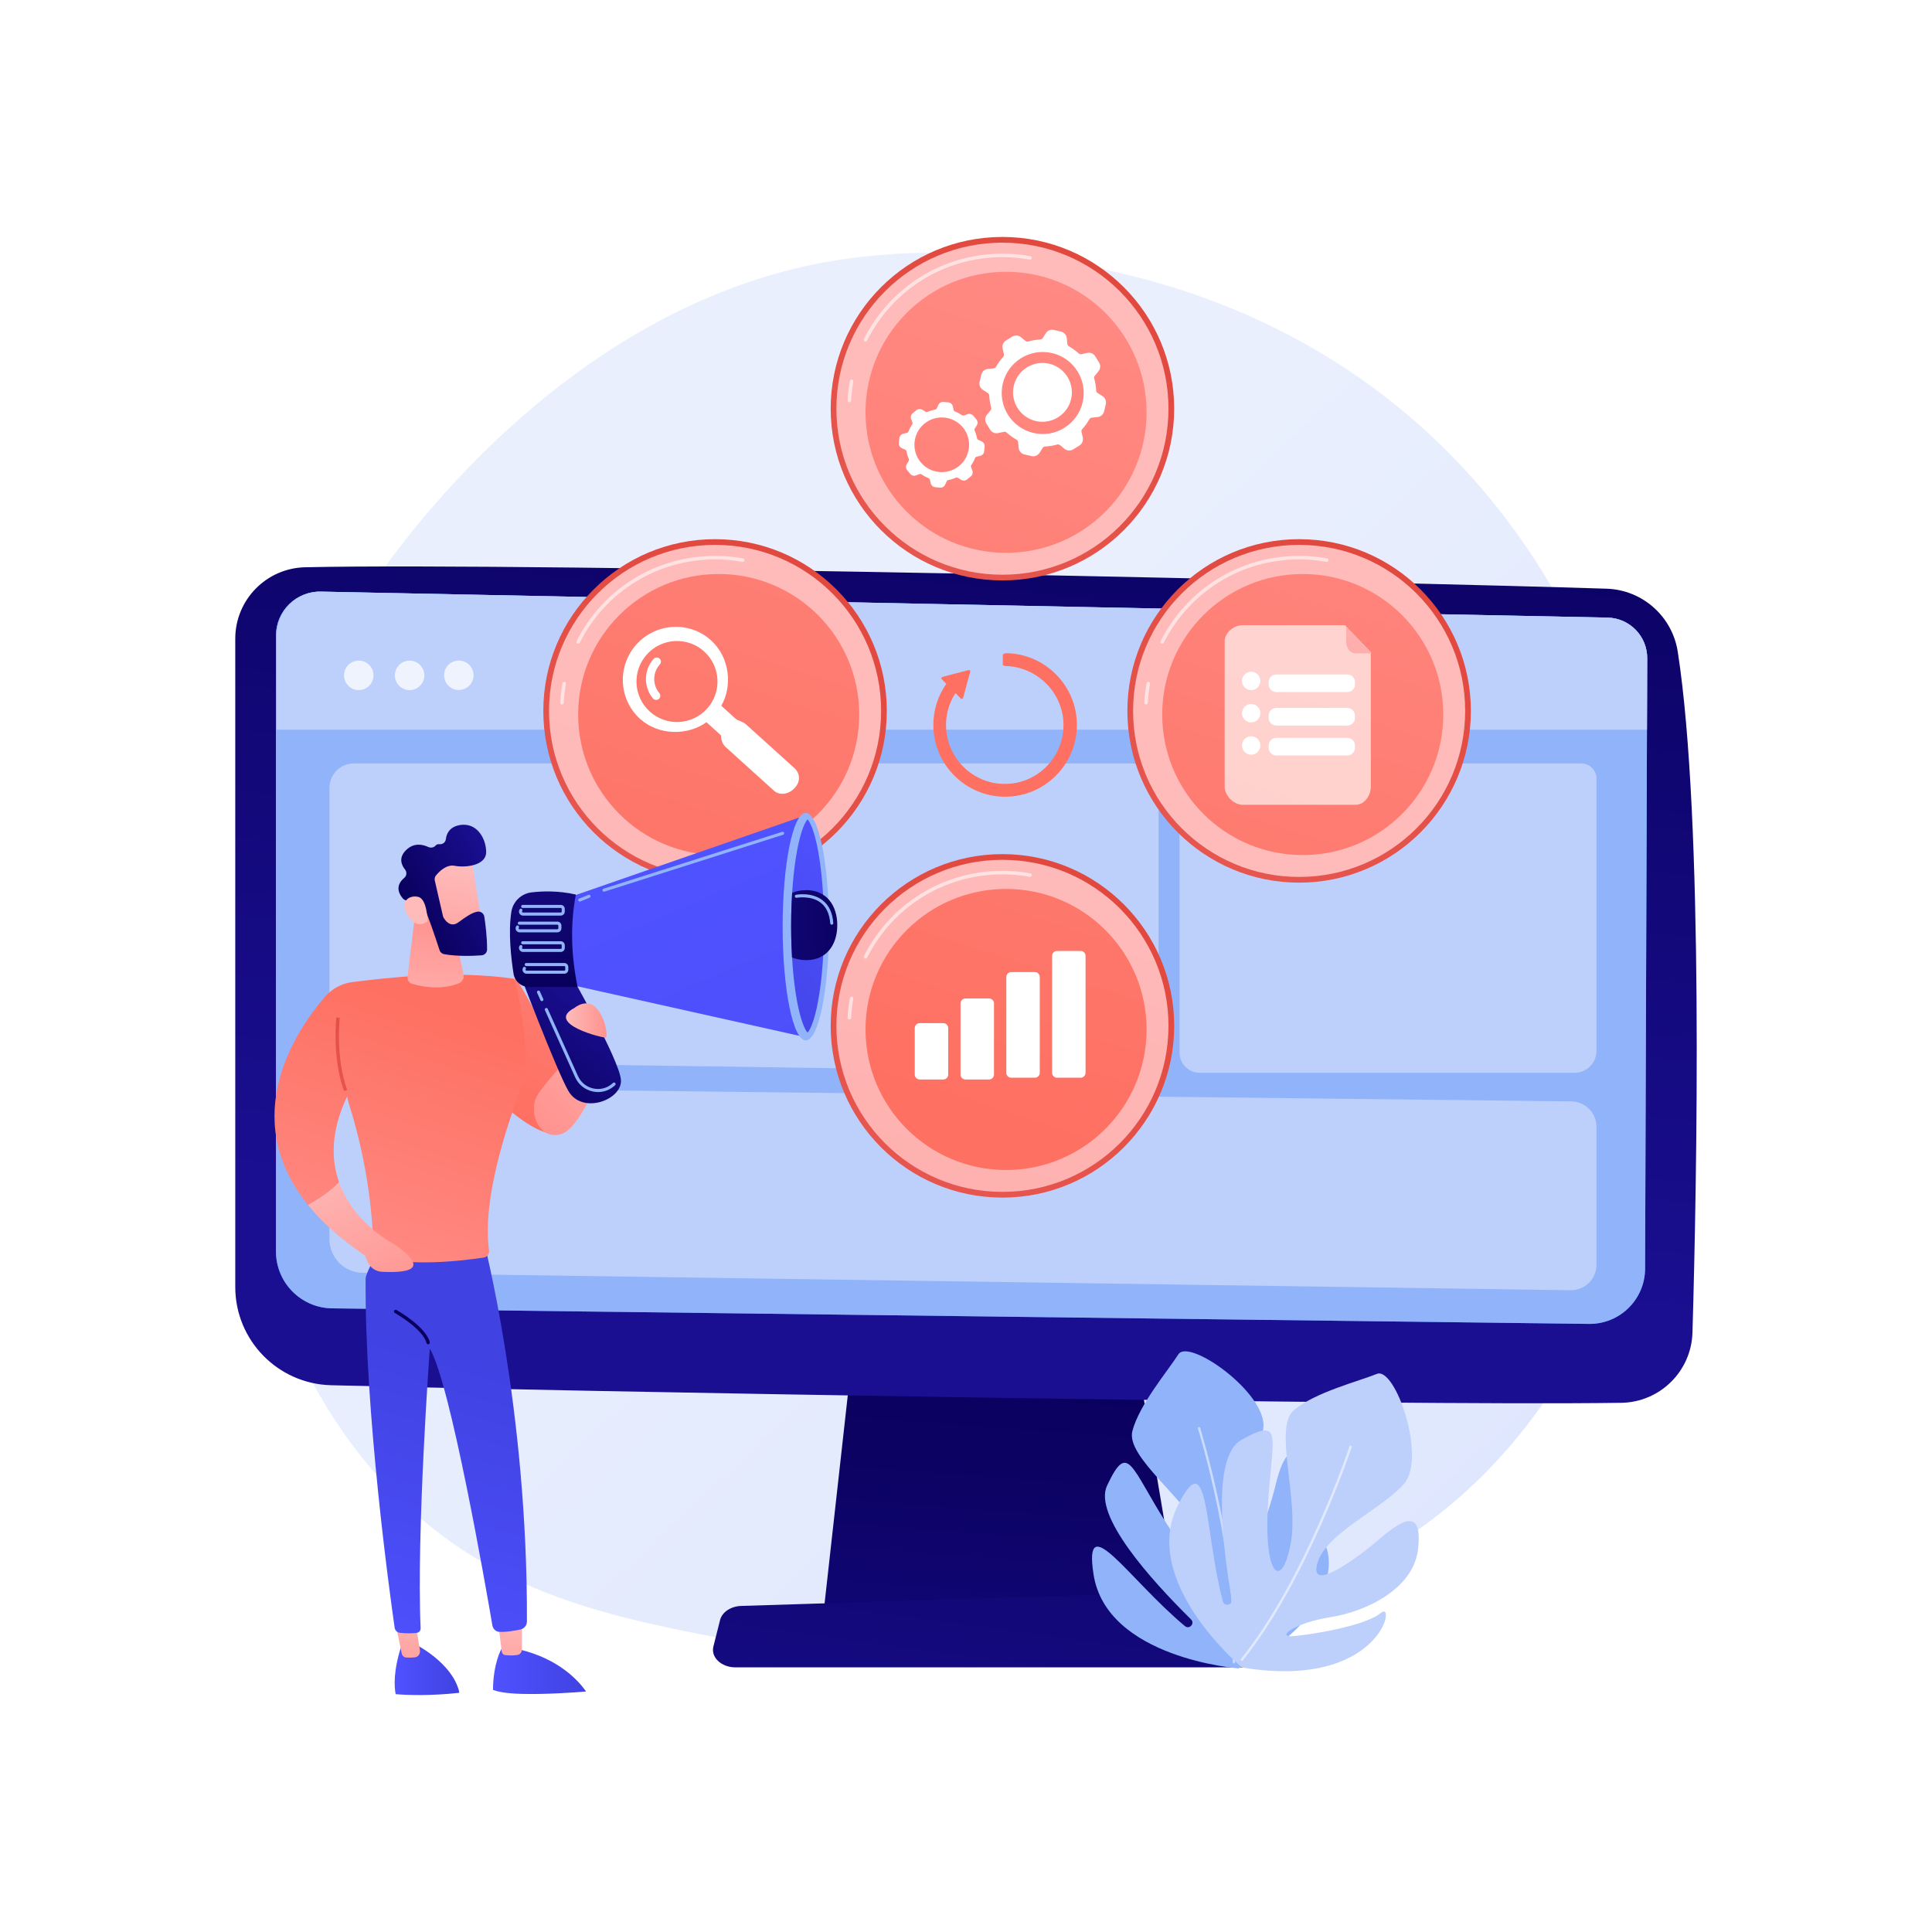<?xml version="1.0" encoding="UTF-8"?>
<svg xmlns="http://www.w3.org/2000/svg" xmlns:xlink="http://www.w3.org/1999/xlink" version="1.1" x="0px" y="0px" viewBox="0 0 3710 3710" style="enable-background:new 0 0 3710 3710;" xml:space="preserve">
<g id="Background">
	<g>
		<g>
			<rect style="fill:#FFFFFF;" width="3710" height="3710"></rect>
		</g>
	</g>
</g>
<g id="Illustration">
	<g>
		<linearGradient id="SVGID_1_" gradientUnits="userSpaceOnUse" x1="3437.736" y1="3644.752" x2="1509.948" y2="1592.592">
			<stop offset="0" style="stop-color:#DAE3FE"></stop>
			<stop offset="1" style="stop-color:#E9EFFD"></stop>
		</linearGradient>
		<path style="fill:url(#SVGID_1_);" d="M2858.919,2821.434c-71.166,73.355-134.843,116.476-183.596,149.03    c-475.48,317.483-1019.007,225.977-1187.052,194.7c-271.12-50.461-499.982-86.059-696.616-263.71    c-446.811-403.677-425.079-1245.775-83.661-1767.419c40.482-61.852,381.383-567.174,926.086-638.378    c13.323-1.742,23.263-2.733,31.969-3.655c84.264-8.922,606.433-56.008,1032.21,300.707    c60.948,51.062,159.031,143.165,249.985,283.637C3280.816,1589.975,3281.87,2385.473,2858.919,2821.434z"></path>
		<g>
			<g>
				
					<linearGradient id="SVGID_00000103266522994995713380000005955493938190652595_" gradientUnits="userSpaceOnUse" x1="1962.352" y1="2568.143" x2="1894.726" y2="3481.082">
					<stop offset="0" style="stop-color:#09005D"></stop>
					<stop offset="0.257" style="stop-color:#0B0262"></stop>
					<stop offset="0.576" style="stop-color:#100672"></stop>
					<stop offset="0.926" style="stop-color:#180D8B"></stop>
					<stop offset="1" style="stop-color:#1A0F91"></stop>
				</linearGradient>
				<polygon style="fill:url(#SVGID_00000103266522994995713380000005955493938190652595_);" points="1640.685,2565.583       1581.794,3093.751 2265.042,3093.751 2176.048,2565.583     "></polygon>
				
					<linearGradient id="SVGID_00000140701616343060316680000008073104196665769663_" gradientUnits="userSpaceOnUse" x1="1973.647" y1="668.362" x2="1797.822" y2="2419.856">
					<stop offset="0" style="stop-color:#09005D"></stop>
					<stop offset="1" style="stop-color:#1A0F91"></stop>
				</linearGradient>
				<path style="fill:url(#SVGID_00000140701616343060316680000008073104196665769663_);" d="M451.776,1226.54v1244.734      c0,102.396,81.597,186.131,183.959,188.771c454.638,11.723,2044.74,40.15,2477.525,33.77      c74.384-1.096,134.642-60.622,136.789-134.983c8.345-289.169,21.899-984.523-28.259-1307.348      c-10.563-67.984-67.947-118.82-136.711-121.02c-380.929-12.186-2066.542-50.881-2499.125-41.166      C511.349,1090.973,451.776,1151.915,451.776,1226.54z"></path>
				
					<linearGradient id="SVGID_00000129918104509865559890000012793894603948934060_" gradientUnits="userSpaceOnUse" x1="1965.934" y1="261.011" x2="1751.693" y2="3025.955">
					<stop offset="0" style="stop-color:#53D8FF"></stop>
					<stop offset="1" style="stop-color:#3840F7"></stop>
				</linearGradient>
				<path style="fill:url(#SVGID_00000129918104509865559890000012793894603948934060_);" d="M529.88,1220.48v1182.583      c0,59.784,47.991,108.498,107.768,109.392l2413.349,29.816c59.265,0.886,107.845-46.795,108.066-106.067l4.037-1172.017      c0.158-42.38-33.606-77.105-75.974-78.136l-2470.822-49.917C568.917,1134.981,529.88,1173.08,529.88,1220.48z"></path>
				
					<linearGradient id="SVGID_00000000911612646762832700000001929573189381075902_" gradientUnits="userSpaceOnUse" x1="2005.774" y1="2480.87" x2="1850.237" y2="3623.734">
					<stop offset="0" style="stop-color:#09005D"></stop>
					<stop offset="1" style="stop-color:#1A0F91"></stop>
				</linearGradient>
				<path style="fill:url(#SVGID_00000000911612646762832700000001929573189381075902_);" d="M2412.212,3201.814h-999.979      c-27.166,0-47.568-19.34-42.315-40.113l12.832-50.746c3.858-15.261,20.648-26.465,40.589-27.087l964.016-30.082      c20.833-0.65,39.28,10.409,43.819,26.27l23.131,80.827C2460.316,3181.881,2439.818,3201.814,2412.212,3201.814z"></path>
				<path style="fill:#91B3FA;" d="M529.88,1220.48v1182.583c0,59.784,47.991,108.498,107.768,109.392l2413.349,29.816      c59.265,0.886,107.845-46.795,108.066-106.067l4.037-1172.017c0.158-42.38-33.606-77.105-75.974-78.136l-2470.822-49.917      C568.917,1134.981,529.88,1173.08,529.88,1220.48z"></path>
				<path style="fill:#BDD0FB;" d="M3162.626,1401.275l0.474-137.346c0.158-42.38-33.606-76.976-75.974-78.007l-2470.19-49.853      c-47.388-1.153-85.793,37.011-85.793,84.41v180.795H3162.626z"></path>
				<g>
					
						<ellipse transform="matrix(0.227 -0.974 0.974 0.227 -730.66 1673.349)" style="opacity:0.74;fill:#FFFFFF;" cx="688.788" cy="1296.95" rx="28.291" ry="28.291"></ellipse>
					
						<ellipse transform="matrix(0.707 -0.707 0.707 0.707 -686.633 936.223)" style="opacity:0.74;fill:#FFFFFF;" cx="786.804" cy="1296.95" rx="28.291" ry="28.291"></ellipse>
					
						<ellipse transform="matrix(0.895 -0.445 0.445 0.895 -485.273 528.338)" style="opacity:0.74;fill:#FFFFFF;" cx="881.799" cy="1296.95" rx="28.291" ry="28.291"></ellipse>
				</g>
				<path style="fill:#BDD0FB;" d="M3016.017,2477.606l-2319.804-33.441c-35.259-0.508-63.575-29.236-63.575-64.498v-232.178      c0-32.812,26.797-59.306,59.607-58.933l2325.252,26.439c26.698,0.303,48.181,22.032,48.181,48.732v264.93      C3065.677,2455.97,3043.327,2478,3016.017,2477.606z"></path>
				<path style="fill:#BDD0FB;" d="M2180.848,2059.54L697.93,2038.206c-36.211-0.521-65.292-30.024-65.292-66.239v-459.073      c0-25.925,21.017-46.942,46.942-46.942h1491.397c29.767,0,53.897,24.131,53.897,53.898v496.292      C2224.875,2040.356,2205.06,2059.888,2180.848,2059.54z"></path>
				<path style="fill:#BDD0FB;" d="M3023.411,2060.173h-719.378c-21.534,0-38.992-17.457-38.992-38.992v-506.657      c0-26.826,21.746-48.572,48.572-48.572h722.759c16.184,0,29.304,13.12,29.304,29.304v522.651      C3065.677,2041.25,3046.754,2060.173,3023.411,2060.173z"></path>
			</g>
		</g>
		<g>
			<g>
				<path style="fill:#91B3FA;" d="M2378.149,3203.804c0,0-253.622-19.356-278.308-180.912      c-19.84-129.84,66.938,9.106,175.624,99.712c8.529,7.111,19.591-5.08,11.684-12.878      c-77.678-76.608-188.183-199.735-161.236-256.969c40.678-86.401,44.621-36.325,115.709,75.216      c71.088,111.541,112.335,111.627,75.587,31.318c-36.747-80.309-156.024-160.813-142.674-211.526      c13.35-50.713,67.963-115.195,88.254-147.04s170.794,74.898,163.227,141.248c-7.567,66.35-66.06,160.902-46.314,217.323      c19.745,56.422,55.131-48.266,69.641-107.134c14.51-58.868,33.29-92.326,70.398-26.069      c37.108,66.257-10.907,153.828-60.07,202.048c-49.162,48.22-63.15,92.58-37.16,70.87      c25.991-21.71,100.413-95.084,110.33-133.181C2542.759,2927.734,2617.801,3086.387,2378.149,3203.804z"></path>
				<path style="opacity:0.53;fill:#FFFFFF;" d="M2368.197,3193.923c-0.687-0.418-1.127-1.19-1.074-2.052      c11.341-194.56-65.943-446.054-66.726-448.571c-0.368-1.185,0.293-2.442,1.48-2.813c1.179-0.365,2.442,0.295,2.81,1.48      c0.786,2.524,78.31,254.781,66.918,450.168c-0.071,1.236-1.134,2.181-2.372,2.11      C2368.852,3194.225,2368.5,3194.108,2368.197,3193.923z"></path>
			</g>
			<g>
				<path style="fill:#BDD0FB;" d="M2384.954,3202.039c0,0-197.256-164.798-122.729-312.177      c59.897-118.447,49.715,46.783,85.93,185.111c2.842,10.856,19.097,7.321,17.171-3.734      c-18.926-108.612-37.547-274.757,18.214-306.017c84.177-47.192,58.026-3.687,51.026,129.79      c-7,133.478,26.877,157.76,43.792,70.131c16.915-87.629-33.941-223.864,6.809-257.742      c40.75-33.878,123.523-54.86,158.906-69.144c35.384-14.283,96.524,161.864,51.352,211.999      c-45.173,50.135-148.788,93.573-165.666,151.574c-16.878,58,73.681-7.34,120.172-47.245      c46.491-39.905,81.579-56.402,73.209,19.88c-8.369,76.283-99.269,120.129-168.013,130.935      c-68.744,10.806-106.289,39.083-72.167,36.482c34.122-2.601,138.41-19.27,168.93-44.785S2651.004,3246.133,2384.954,3202.039z"></path>
				<path style="opacity:0.53;fill:#FFFFFF;" d="M2382.568,3188.07c-0.319-0.747-0.229-1.641,0.321-2.319      c123.535-153.379,207.592-405.613,208.426-408.143c0.393-1.191,1.674-1.836,2.869-1.445c1.185,0.392,1.835,1.676,1.442,2.867      c-0.835,2.538-85.142,255.54-209.204,409.57c-0.784,0.975-2.213,1.129-3.19,0.344      C2382.93,3188.702,2382.709,3188.4,2382.568,3188.07z"></path>
			</g>
		</g>
		<g>
			<g>
				
					<linearGradient id="SVGID_00000034064499505684357180000012479602249502238850_" gradientUnits="userSpaceOnUse" x1="1534.898" y1="1054.129" x2="1029.025" y2="2026.731">
					<stop offset="0" style="stop-color:#E1473D"></stop>
					<stop offset="1" style="stop-color:#E9605A"></stop>
				</linearGradient>
				
					<circle style="fill:url(#SVGID_00000034064499505684357180000012479602249502238850_);" cx="1373.126" cy="1365.154" r="329.801"></circle>
				
					<linearGradient id="SVGID_00000125576379659335970820000002720603948348641721_" gradientUnits="userSpaceOnUse" x1="1353.831" y1="1432.813" x2="572.796" y2="4171.5">
					<stop offset="0" style="stop-color:#FEBBBA"></stop>
					<stop offset="1" style="stop-color:#FF928E"></stop>
				</linearGradient>
				
					<circle style="fill:url(#SVGID_00000125576379659335970820000002720603948348641721_);" cx="1373.126" cy="1365.154" r="318.835"></circle>
				<path style="opacity:0.58;fill:#FFFFFF;" d="M1079.215,1352.903c-0.059,0-0.12,0-0.179-0.003      c-1.859-0.098-3.284-1.684-3.188-3.539c0.654-12.526,2.11-25.105,4.328-37.392c0.329-1.829,2.069-3.046,3.913-2.718      c1.831,0.333,3.046,2.083,2.715,3.915c-2.165,12.006-3.587,24.303-4.229,36.543      C1082.482,1351.508,1080.995,1352.903,1079.215,1352.903z"></path>
				<path style="opacity:0.58;fill:#FFFFFF;" d="M1110.216,1236.077c-0.51,0-1.028-0.115-1.515-0.362      c-1.661-0.839-2.327-2.865-1.488-4.523c50.976-100.99,152.867-163.728,265.914-163.728c18.028,0,36.096,1.625,53.7,4.836      c1.831,0.332,3.044,2.086,2.71,3.918c-0.333,1.832-2.081,3.056-3.918,2.707c-17.207-3.135-34.867-4.723-52.492-4.723      c-110.489,0-210.077,61.319-259.901,160.024C1112.633,1235.399,1111.447,1236.077,1110.216,1236.077z"></path>
				
					<linearGradient id="SVGID_00000052099804213690505470000001102622453796205460_" gradientUnits="userSpaceOnUse" x1="1848.656" y1="-73.921" x2="1199.487" y2="1929.379">
					<stop offset="0" style="stop-color:#FF928E"></stop>
					<stop offset="1" style="stop-color:#FE7062"></stop>
				</linearGradient>
				
					<circle style="fill:url(#SVGID_00000052099804213690505470000001102622453796205460_);" cx="1380.073" cy="1372.101" r="269.855"></circle>
				<g>
					<path style="fill:#FFFFFF;" d="M1365.254,1229.507c-41.342-37.347-105.614-33.575-142.962,7.767       c-37.347,41.341-34.648,105.727,6.694,143.074c36.416,32.897,92.288,32.02,127.538,6.497l27.85,25.159       c0.327,7.466,2.436,16.543,8.778,22.271l92.813,83.846c11.737,10.602,29.413,6.827,40.016-4.91l0.617-0.683       c10.602-11.737,10.341-27.238-1.396-37.841l-92.812-83.845c-6.342-5.729-15.585-6.908-19.479-10.426l-27.85-25.159       C1406.882,1317.605,1401.669,1262.405,1365.254,1229.507z M1247.857,1366.447c-31.882-28.802-34.379-77.996-5.577-109.878       s77.996-34.379,109.878-5.577c31.882,28.802,34.379,77.995,5.577,109.878       C1328.933,1392.751,1279.739,1395.249,1247.857,1366.447z"></path>
					<g>
						<path style="fill:#FFFFFF;" d="M1265.964,1341.464c-0.24,0.265-0.498,0.516-0.777,0.751        c-3.368,2.847-8.402,2.424-11.247-0.941c-18.583-21.98-18.028-54.682,1.293-76.07c2.956-3.272,8.002-3.528,11.274-0.572        c3.272,2.956,3.528,8.002,0.572,11.273c-13.988,15.484-14.396,39.156-0.95,55.063        C1268.739,1334.055,1268.6,1338.545,1265.964,1341.464z"></path>
					</g>
				</g>
			</g>
			<g>
				<g>
					
						<linearGradient id="SVGID_00000119839967784064328720000017750836163600785817_" gradientUnits="userSpaceOnUse" x1="2086.739" y1="473.776" x2="1580.866" y2="1446.378">
						<stop offset="0" style="stop-color:#E1473D"></stop>
						<stop offset="1" style="stop-color:#E9605A"></stop>
					</linearGradient>
					
						<circle style="fill:url(#SVGID_00000119839967784064328720000017750836163600785817_);" cx="1924.967" cy="784.802" r="329.802"></circle>
					
						<linearGradient id="SVGID_00000129163269591346505750000000738466099172658054_" gradientUnits="userSpaceOnUse" x1="1711.105" y1="1534.706" x2="930.07" y2="4273.393">
						<stop offset="0" style="stop-color:#FEBBBA"></stop>
						<stop offset="1" style="stop-color:#FF928E"></stop>
					</linearGradient>
					
						<circle style="fill:url(#SVGID_00000129163269591346505750000000738466099172658054_);" cx="1924.967" cy="784.802" r="318.835"></circle>
					<path style="opacity:0.58;fill:#FFFFFF;" d="M1631.057,772.55c-0.06,0-0.12,0-0.179-0.003       c-1.859-0.098-3.285-1.684-3.188-3.539c0.655-12.526,2.111-25.105,4.328-37.392c0.329-1.829,2.069-3.046,3.913-2.718       c1.83,0.333,3.046,2.083,2.715,3.915c-2.165,12.006-3.587,24.303-4.229,36.543       C1634.323,771.156,1632.836,772.55,1631.057,772.55z"></path>
					<path style="opacity:0.58;fill:#FFFFFF;" d="M1662.057,655.724c-0.51,0-1.028-0.115-1.515-0.362       c-1.661-0.839-2.327-2.865-1.488-4.524c50.976-100.99,152.867-163.728,265.914-163.728c18.028,0,36.096,1.625,53.7,4.836       c1.831,0.332,3.044,2.086,2.71,3.918c-0.333,1.832-2.08,3.056-3.918,2.707c-17.207-3.135-34.866-4.723-52.492-4.723       c-110.489,0-210.077,61.32-259.901,160.024C1664.474,655.046,1663.288,655.724,1662.057,655.724z"></path>
					
						<linearGradient id="SVGID_00000017516392414443659470000007830219879185997501_" gradientUnits="userSpaceOnUse" x1="2177.865" y1="32.757" x2="1528.696" y2="2036.058">
						<stop offset="0" style="stop-color:#FF928E"></stop>
						<stop offset="1" style="stop-color:#FE7062"></stop>
					</linearGradient>
					
						<circle style="fill:url(#SVGID_00000017516392414443659470000007830219879185997501_);" cx="1931.914" cy="791.748" r="269.855"></circle>
				</g>
				<g>
					<g>
						<path style="fill:#FFFFFF;" d="M2115.395,763.487l-9.455-5.992c-2.558-1.62-4.126-4.397-4.264-7.421        c-0.349-7.609-1.575-15.069-3.598-22.256c-0.822-2.918-0.208-6.051,1.713-8.397l7.1-8.67        c2.992-3.654,3.337-8.805,0.857-12.824l-7.401-12.002c-2.479-4.02-7.236-6.025-11.845-4.991l-10.934,2.451        c-2.959,0.663-6.033-0.195-8.273-2.239c-5.513-5.035-11.63-9.48-18.271-13.208c-2.64-1.482-4.417-4.13-4.717-7.142        l-1.109-11.14c-0.468-4.7-3.866-8.586-8.461-9.675l-13.72-3.253c-4.596-1.09-9.377,0.856-11.906,4.845l-5.992,9.455        c-1.62,2.557-4.398,4.125-7.421,4.264c-7.608,0.349-15.07,1.575-22.257,3.597c-2.919,0.821-6.051,0.208-8.397-1.713        l-8.67-7.099c-3.654-2.992-8.804-3.337-12.825-0.858l-12.001,7.401c-4.02,2.479-6.025,7.236-4.992,11.844l2.451,10.934        c0.663,2.958-0.195,6.034-2.239,8.273c-5.035,5.514-9.48,11.629-13.208,18.272c-1.482,2.641-4.13,4.417-7.142,4.716        l-11.14,1.11c-4.699,0.468-8.585,3.865-9.674,8.461l-3.254,13.721c-1.089,4.595,0.856,9.377,4.845,11.904l9.456,5.992        c2.557,1.62,4.125,4.397,4.263,7.421c0.349,7.608,1.575,15.069,3.597,22.257c0.822,2.918,0.208,6.051-1.713,8.397l-7.1,8.67        c-2.992,3.654-3.336,8.805-0.857,12.824l7.401,12.002c2.479,4.02,7.236,6.024,11.844,4.991l10.933-2.451        c2.959-0.663,6.034,0.195,8.274,2.24c5.513,5.034,11.629,9.48,18.271,13.208c2.64,1.482,4.417,4.129,4.716,7.141l1.11,11.14        c0.468,4.7,3.866,8.585,8.461,9.675l13.72,3.253c4.596,1.09,9.377-0.856,11.905-4.846l5.992-9.455        c1.621-2.557,4.397-4.126,7.421-4.265c7.609-0.348,15.069-1.574,22.257-3.597c2.919-0.822,6.052-0.208,8.397,1.713l8.67,7.1        c3.655,2.992,8.805,3.337,12.826,0.858l12.001-7.401c4.02-2.479,6.025-7.235,4.992-11.844l-2.451-10.934        c-0.664-2.959,0.196-6.033,2.24-8.273c5.035-5.514,9.48-11.63,13.208-18.272c1.482-2.64,4.129-4.416,7.142-4.716l11.14-1.109        c4.7-0.468,8.585-3.866,9.675-8.462l3.253-13.719C2121.33,770.796,2119.385,766.015,2115.395,763.487z M1991.507,836.012        c-44.923-5.958-76.511-47.206-70.552-92.13c5.958-44.923,47.207-76.511,92.13-70.553c44.924,5.959,76.511,47.206,70.552,92.13        C2077.679,810.383,2036.432,841.97,1991.507,836.012z M2051.954,771.244c-9.82,27.688-40.227,42.173-67.915,32.353        c-27.688-9.821-42.172-40.227-32.352-67.915c9.82-27.688,40.227-42.173,67.915-32.352        C2047.29,713.149,2061.774,743.556,2051.954,771.244z"></path>
						<path style="fill:#FFFFFF;" d="M1965.6,872.142c-5.201-1.845-8.943-6.547-9.499-12.13l-1.109-11.138        c-0.191-1.908-1.329-3.622-3.044-4.582c-6.784-3.81-13.136-8.402-18.884-13.652c-1.46-1.332-3.447-1.874-5.318-1.454        l-10.934,2.45c-5.984,1.346-12.166-1.262-15.386-6.483l-7.401-12c-3.219-5.22-2.77-11.915,1.114-16.66l7.099-8.669        c1.217-1.484,1.622-3.505,1.088-5.405c-2.112-7.499-3.362-15.238-3.718-23.002c-0.09-1.964-1.11-3.75-2.728-4.774        l-9.456-5.992c-5.179-3.284-7.708-9.499-6.294-15.464l3.254-13.722c1.414-5.966,6.463-10.383,12.566-10.992l11.14-1.108        c1.907-0.19,3.622-1.329,4.585-3.044c3.799-6.77,8.392-13.124,13.647-18.882c1.331-1.457,1.875-3.445,1.455-5.316        l-2.452-10.935c-1.339-5.987,1.267-12.171,6.486-15.388l12.001-7.401c5.221-3.218,11.918-2.765,16.658,1.117l8.67,7.099        c1.486,1.213,3.505,1.62,5.403,1.087c7.505-2.112,15.244-3.361,23.002-3.718c1.965-0.089,3.751-1.111,4.777-2.729l5.993-9.455        c3.283-5.18,9.497-7.71,15.463-6.294l13.721,3.253c5.952,1.421,10.384,6.465,10.99,12.567l1.109,11.14        c0.192,1.906,1.329,3.621,3.045,4.585c6.776,3.805,13.13,8.397,18.883,13.649c1.456,1.328,3.444,1.874,5.317,1.454        l10.934-2.45c5.983-1.343,12.165,1.261,15.385,6.482l7.4,12.002c3.219,5.22,2.771,11.915-1.113,16.659l-7.1,8.67        c-1.216,1.484-1.623,3.505-1.088,5.404c2.111,7.497,3.362,15.235,3.718,23c0.09,1.966,1.109,3.752,2.729,4.777l9.455,5.991        c5.179,3.285,7.709,9.5,6.295,15.465l-3.253,13.719c-1.417,5.968-6.467,10.385-12.568,10.995l-11.139,1.109        c-1.908,0.189-3.622,1.326-4.585,3.042c-3.8,6.772-8.392,13.126-13.649,18.883c-1.331,1.458-1.875,3.446-1.454,5.316        l2.452,10.936c1.34,5.985-1.266,12.168-6.484,15.385l-12.002,7.403c-5.222,3.218-11.917,2.764-16.659-1.117l-8.669-7.098        c-1.484-1.212-3.505-1.623-5.405-1.087c-7.501,2.111-15.239,3.362-23.001,3.718c-1.965,0.089-3.751,1.111-4.777,2.729        l-5.993,9.456c-3.283,5.179-9.497,7.71-15.463,6.293l-13.721-3.253C1966.583,872.461,1966.086,872.314,1965.6,872.142z         M1933.198,823.154c1.578,0.559,3.053,1.435,4.331,2.601c5.376,4.908,11.318,9.204,17.66,12.765        c3.595,2.015,5.984,5.643,6.39,9.698l1.108,11.14c0.327,3.291,2.708,6.017,5.932,6.784l13.72,3.253        c3.22,0.765,6.573-0.602,8.345-3.395l5.993-9.456c2.181-3.443,5.943-5.609,10.064-5.801        c7.258-0.331,14.496-1.502,21.511-3.476c3.978-1.118,8.24-0.247,11.39,2.339l8.672,7.099c2.56,2.094,6.174,2.341,8.991,0.601        l12.001-7.402c2.816-1.736,4.223-5.073,3.5-8.303l-2.452-10.933c-0.892-3.979,0.238-8.175,3.025-11.228        c4.918-5.386,9.212-11.327,12.767-17.661c2.018-3.595,5.644-5.984,9.699-6.39l11.139-1.108        c3.293-0.327,6.02-2.711,6.784-5.933l3.253-13.717c0.763-3.223-0.602-6.576-3.397-8.346l-9.455-5.991        c-3.444-2.182-5.612-5.946-5.799-10.067c-0.333-7.26-1.503-14.497-3.477-21.512c-1.12-3.977-0.246-8.234,2.337-11.389        l7.1-8.669c2.097-2.56,2.338-6.173,0.601-8.991l-7.4-12.002c-1.738-2.818-5.075-4.223-8.303-3.498l-10.935,2.449        c-3.98,0.895-8.18-0.235-11.227-3.025c-5.382-4.912-11.323-9.207-17.661-12.763c-3.598-2.021-5.985-5.648-6.391-9.701        l-1.108-11.142c-0.328-3.294-2.726-6.01-5.932-6.782l-13.721-3.252c-3.219-0.765-6.573,0.602-8.345,3.396l-5.993,9.455        c-2.182,3.442-5.944,5.61-10.064,5.801c-7.256,0.332-14.494,1.501-21.513,3.476c-3.974,1.121-8.234,0.25-11.389-2.339        l-8.671-7.099c-2.563-2.093-6.174-2.338-8.991-0.601l-12.001,7.4c-2.817,1.735-4.223,5.075-3.499,8.305l2.451,10.933        c0.892,3.978-0.237,8.175-3.025,11.228c-4.917,5.384-9.212,11.327-12.766,17.658c-2.018,3.598-5.645,5.986-9.701,6.392        l-11.139,1.108c-3.292,0.327-6.019,2.711-6.781,5.929l-3.255,13.722c-0.763,3.222,0.603,6.576,3.397,8.346l9.456,5.992        c3.443,2.181,5.609,5.944,5.797,10.064c0.333,7.26,1.503,14.499,3.478,21.514c1.12,3.977,0.245,8.234-2.339,11.389        l-7.099,8.67c-2.097,2.56-2.338,6.173-0.601,8.991l7.4,12.001c1.738,2.815,5.075,4.223,8.303,3.5l10.935-2.45        C1928.614,822.209,1931.003,822.375,1933.198,823.154z M1973.74,835.126c-37.18-13.187-61.455-51.042-56.065-91.677        c2.998-22.605,14.62-42.688,32.722-56.551c18.104-13.864,40.521-19.846,63.125-16.85c22.597,3,42.685,14.619,56.549,32.722        c13.861,18.103,19.846,40.521,16.848,63.123c-2.999,22.605-14.62,42.688-32.721,56.552        c-18.103,13.863-40.521,19.845-63.126,16.849C1985.049,838.495,1979.251,837.081,1973.74,835.126z M2028.779,680.485        c-5.167-1.833-10.565-3.136-16.129-3.874c-20.851-2.766-41.53,2.752-58.229,15.541c-16.7,12.788-27.419,31.314-30.185,52.165        c-5.708,43.043,24.662,82.711,67.708,88.414l0,0c20.851,2.766,41.53-2.752,58.23-15.541        c16.699-12.789,27.418-31.315,30.184-52.166c2.765-20.851-2.754-41.532-15.542-58.229        C2055.439,694.552,2042.978,685.521,2028.779,680.485z M1982.933,806.715c-29.363-10.415-44.78-42.776-34.366-72.141        c10.415-29.363,42.777-44.779,72.141-34.364c29.363,10.415,44.779,42.777,34.365,72.139        C2044.658,801.715,2012.296,817.129,1982.933,806.715z M2018.496,706.449c-25.924-9.194-54.495,4.415-63.69,30.338        c-9.195,25.925,4.416,54.495,30.339,63.69c25.924,9.195,54.494-4.415,63.689-30.34        C2058.03,744.214,2044.42,715.643,2018.496,706.449z"></path>
					</g>
					<g>
						<g>
							<path style="fill:#FFFFFF;" d="M1865.072,904.561l-2.608-7.014c-0.706-1.897-0.418-4.009,0.732-5.675         c2.892-4.19,5.257-8.657,7.087-13.3c0.742-1.885,2.336-3.306,4.308-3.776l7.285-1.743c3.071-0.734,5.337-3.336,5.643-6.478         l0.915-9.381c0.307-3.143-1.415-6.134-4.285-7.448l-6.811-3.118c-1.843-0.844-3.132-2.544-3.497-4.538         c-0.898-4.909-2.356-9.749-4.383-14.419c-0.806-1.857-0.681-3.984,0.378-5.709l3.915-6.377         c1.652-2.691,1.415-6.133-0.591-8.572l-5.986-7.281c-2.005-2.438-5.336-3.336-8.296-2.236l-7.014,2.609         c-1.897,0.706-4.008,0.417-5.674-0.732c-4.191-2.892-8.657-5.256-13.301-7.087c-1.885-0.743-3.304-2.337-3.776-4.308         l-1.743-7.285c-0.734-3.071-3.336-5.337-6.479-5.644l-9.381-0.915c-3.142-0.306-6.133,1.415-7.447,4.285l-3.118,6.811         c-0.843,1.843-2.544,3.132-4.537,3.497c-4.91,0.899-9.749,2.355-14.42,4.383c-1.857,0.805-3.984,0.68-5.709-0.378         l-6.378-3.915c-2.69-1.651-6.132-1.414-8.571,0.591l-7.281,5.986c-2.438,2.005-3.336,5.337-2.236,8.295l2.609,7.014         c0.705,1.896,0.417,4.008-0.732,5.674c-2.892,4.191-5.257,8.657-7.087,13.301c-0.743,1.885-2.337,3.305-4.308,3.776         l-7.285,1.743c-3.07,0.734-5.336,3.336-5.643,6.479l-0.915,9.381c-0.306,3.142,1.415,6.133,4.285,7.447l6.81,3.118         c1.843,0.844,3.132,2.544,3.497,4.538c0.899,4.91,2.356,9.749,4.383,14.42c0.806,1.856,0.681,3.984-0.379,5.709l-3.914,6.377         c-1.651,2.691-1.415,6.134,0.59,8.572l5.986,7.28c2.005,2.439,5.336,3.337,8.295,2.236l7.015-2.608         c1.896-0.705,4.008-0.417,5.674,0.732c4.19,2.892,8.657,5.257,13.301,7.087c1.886,0.743,3.305,2.337,3.776,4.308l1.743,7.285         c0.734,3.071,3.337,5.337,6.479,5.644l9.38,0.915c3.143,0.307,6.133-1.414,7.448-4.285l3.118-6.811         c0.844-1.843,2.544-3.132,4.537-3.497c4.91-0.899,9.749-2.356,14.42-4.383c1.857-0.805,3.984-0.68,5.709,0.379l6.377,3.915         c2.691,1.652,6.133,1.414,8.572-0.591l7.281-5.986C1865.275,910.851,1866.173,907.519,1865.072,904.561z M1769.803,893.055         c-21.499-21.341-21.628-56.07-0.288-77.569c21.34-21.5,56.069-21.629,77.568-0.289c21.5,21.341,21.629,56.07,0.289,77.57         C1826.032,914.266,1791.304,914.395,1769.803,893.055z"></path>
							<path style="fill:#FFFFFF;" d="M1793.461,935.011c-3.059-1.085-5.436-3.656-6.213-6.911l-1.744-7.285         c-0.289-1.21-1.172-2.211-2.362-2.68c-4.858-1.915-9.49-4.383-13.77-7.338c-1.05-0.721-2.371-0.897-3.536-0.464l-7.014,2.608         c-3.891,1.448-8.274,0.266-10.911-2.939l-5.987-7.282c-2.635-3.205-2.948-7.736-0.776-11.274l3.915-6.377         c0.649-1.058,0.735-2.39,0.227-3.56c-2.071-4.767-3.598-9.791-4.538-14.926c-0.23-1.261-1.042-2.32-2.174-2.838l-6.81-3.116         c-3.775-1.729-6.039-5.666-5.637-9.796l0.916-9.382c0.403-4.131,3.386-7.554,7.422-8.522l7.286-1.743         c1.21-0.29,2.211-1.172,2.68-2.362c1.913-4.854,4.382-9.487,7.338-13.769c0.725-1.051,0.898-2.372,0.465-3.536l-2.609-7.014         c-1.447-3.889-0.265-8.274,2.942-10.911l7.281-5.987c3.207-2.637,7.736-2.951,11.273-0.776l6.378,3.916         c1.057,0.652,2.389,0.736,3.559,0.226c4.773-2.073,9.796-3.599,14.928-4.538c1.258-0.23,2.318-1.043,2.836-2.173l3.119-6.811         c1.726-3.773,5.663-6.039,9.794-5.635l9.381,0.914c4.13,0.408,7.558,3.388,8.522,7.424l1.743,7.284         c0.289,1.209,1.173,2.21,2.363,2.681c4.848,1.91,9.481,4.379,13.769,7.335c1.052,0.726,2.371,0.899,3.536,0.466l7.014-2.61         c3.89-1.446,8.275-0.261,10.91,2.941l5.987,7.281c2.637,3.206,2.948,7.739,0.776,11.275l-3.915,6.377         c-0.65,1.059-0.735,2.388-0.227,3.558c2.073,4.775,3.6,9.798,4.538,14.928c0.23,1.26,1.043,2.32,2.173,2.837l6.811,3.117         c3.775,1.729,6.039,5.666,5.637,9.795l-0.915,9.383c-0.403,4.131-3.387,7.555-7.423,8.52l-7.284,1.742         c-1.209,0.291-2.212,1.175-2.682,2.365c-1.911,4.851-4.38,9.484-7.336,13.768c-0.725,1.051-0.899,2.372-0.466,3.536         l2.609,7.015c1.447,3.89,0.265,8.275-2.942,10.911l-7.28,5.986c-3.205,2.637-7.739,2.952-11.275,0.778l-6.378-3.916         c-1.057-0.649-2.387-0.734-3.559-0.226c-4.767,2.07-9.79,3.597-14.927,4.538c-1.258,0.231-2.319,1.044-2.837,2.174         l-3.118,6.811c-1.727,3.774-5.664,6.038-9.795,5.635l-9.381-0.914C1794.97,935.445,1794.196,935.271,1793.461,935.011z          M1770.006,905.925c0.706,0.25,1.384,0.594,2.016,1.031c3.989,2.753,8.305,5.053,12.832,6.837         c2.606,1.026,4.547,3.246,5.189,5.937l1.743,7.284c0.502,2.101,2.281,3.663,4.435,3.864l9.381,0.914         c2.152,0.21,4.199-0.968,5.099-2.933l3.118-6.811c1.151-2.514,3.483-4.316,6.24-4.822c4.787-0.876,9.468-2.299,13.91-4.227         c2.567-1.114,5.501-0.915,7.858,0.53l6.378,3.916c1.841,1.124,4.2,0.967,5.869-0.405l7.28-5.986         c1.67-1.372,2.284-3.655,1.531-5.679l-2.608-7.014c-0.964-2.589-0.59-5.511,0.999-7.814c2.753-3.991,5.054-8.308,6.836-12.83         c1.027-2.607,3.246-4.546,5.936-5.191l7.285-1.742c2.101-0.503,3.653-2.286,3.864-4.436l0.915-9.38         c0.21-2.149-0.969-4.2-2.934-5.1l-6.811-3.117c-2.515-1.151-4.318-3.485-4.82-6.241c-0.876-4.781-2.298-9.46-4.229-13.909         c-1.114-2.565-0.916-5.503,0.53-7.86l3.914-6.377c1.132-1.841,0.969-4.199-0.404-5.869l-5.985-7.28         c-1.373-1.67-3.656-2.283-5.68-1.531l-7.014,2.609c-2.591,0.963-5.514,0.588-7.814-1c-3.995-2.755-8.312-5.055-12.83-6.834         c-2.608-1.031-4.548-3.249-5.19-5.938l-1.743-7.284c-0.502-2.101-2.287-3.661-4.436-3.864l-9.381-0.914         c-2.151-0.21-4.199,0.968-5.098,2.933l-3.118,6.811c-1.152,2.515-3.485,4.316-6.24,4.822         c-4.783,0.873-9.463,2.297-13.91,4.228c-2.565,1.115-5.499,0.916-7.859-0.531l-6.378-3.916         c-1.844-1.13-4.2-0.966-5.867,0.405l-7.281,5.987c-1.669,1.373-2.284,3.656-1.531,5.68l2.609,7.014         c0.964,2.589,0.59,5.511-0.999,7.814c-2.753,3.99-5.053,8.307-6.836,12.829c-1.026,2.607-3.247,4.547-5.937,5.191         l-7.284,1.742c-2.101,0.504-3.653,2.287-3.864,4.438l-0.914,9.38c-0.21,2.15,0.969,4.2,2.934,5.1l6.81,3.116         c2.516,1.152,4.317,3.485,4.821,6.241c0.876,4.786,2.299,9.466,4.229,13.908c1.113,2.566,0.915,5.504-0.53,7.859         l-3.915,6.378c-1.131,1.841-0.968,4.199,0.404,5.867l5.986,7.282c1.372,1.668,3.655,2.283,5.68,1.529l7.014-2.607         C1766.089,905.26,1768.141,905.264,1770.006,905.925z M1789.245,907.987c-7.694-2.729-14.917-7.153-21.086-13.276l0,0         c-22.378-22.214-22.512-58.491-0.3-80.869c22.212-22.38,58.491-22.516,80.869-0.302c22.378,22.212,22.513,58.49,0.3,80.87         C1832.938,910.62,1809.466,915.159,1789.245,907.987z M1771.447,891.399c20.552,20.4,53.871,20.272,74.269-0.276         c20.4-20.553,20.276-53.87-0.276-74.271c-20.549-20.397-53.868-20.277-74.269,0.276         C1750.772,837.682,1750.896,870.999,1771.447,891.399L1771.447,891.399z"></path>
						</g>
					</g>
				</g>
			</g>
			<g>
				<g>
					
						<linearGradient id="SVGID_00000130626777843622764190000014087000113130352045_" gradientUnits="userSpaceOnUse" x1="2086.739" y1="1658.919" x2="1580.866" y2="2631.521">
						<stop offset="0" style="stop-color:#E1473D"></stop>
						<stop offset="1" style="stop-color:#E9605A"></stop>
					</linearGradient>
					
						<circle style="fill:url(#SVGID_00000130626777843622764190000014087000113130352045_);" cx="1924.967" cy="1969.944" r="329.801"></circle>
					
						<linearGradient id="SVGID_00000085963231560581346250000015295119079665276348_" gradientUnits="userSpaceOnUse" x1="2023.67" y1="1623.842" x2="1242.636" y2="4362.529">
						<stop offset="0" style="stop-color:#FEBBBA"></stop>
						<stop offset="1" style="stop-color:#FF928E"></stop>
					</linearGradient>
					
						<circle style="fill:url(#SVGID_00000085963231560581346250000015295119079665276348_);" cx="1924.967" cy="1969.944" r="318.835"></circle>
					<path style="opacity:0.58;fill:#FFFFFF;" d="M1631.057,1957.693c-0.06,0-0.12,0-0.179-0.003       c-1.859-0.098-3.284-1.684-3.188-3.539c0.655-12.526,2.11-25.105,4.328-37.392c0.329-1.829,2.069-3.046,3.913-2.718       c1.83,0.333,3.046,2.083,2.716,3.914c-2.165,12.007-3.587,24.303-4.229,36.543       C1634.323,1956.298,1632.836,1957.693,1631.057,1957.693z"></path>
					<path style="opacity:0.58;fill:#FFFFFF;" d="M1662.057,1840.867c-0.511,0-1.028-0.115-1.516-0.362       c-1.661-0.839-2.327-2.865-1.488-4.523c50.975-100.991,152.867-163.728,265.914-163.728c18.028,0,36.096,1.625,53.7,4.836       c1.831,0.332,3.044,2.086,2.711,3.918c-0.333,1.832-2.081,3.056-3.918,2.707c-17.207-3.135-34.867-4.723-52.492-4.723       c-110.489,0-210.077,61.32-259.901,160.023C1664.474,1840.189,1663.288,1840.867,1662.057,1840.867z"></path>
					
						<linearGradient id="SVGID_00000068649563735300637480000015971646053827047815_" gradientUnits="userSpaceOnUse" x1="2525.414" y1="145.383" x2="1876.245" y2="2148.683">
						<stop offset="0" style="stop-color:#FF928E"></stop>
						<stop offset="1" style="stop-color:#FE7062"></stop>
					</linearGradient>
					
						<circle style="fill:url(#SVGID_00000068649563735300637480000015971646053827047815_);" cx="1931.914" cy="1976.891" r="269.855"></circle>
				</g>
				<g>
					<path style="fill:#FFFFFF;" d="M1820.827,1974.175c0-5.226-4.236-9.462-9.463-9.462h-45.319c-5.226,0-9.463,4.236-9.463,9.462       v89.276c0,5.226,4.237,9.462,9.463,9.462h45.319c5.226,0,9.463-4.236,9.463-9.462V1974.175z"></path>
					<path style="fill:#FFFFFF;" d="M1908.74,1926.837c0-5.226-4.237-9.462-9.463-9.462h-45.319c-5.226,0-9.463,4.236-9.463,9.462       v136.613c0,5.226,4.236,9.462,9.463,9.462h45.319c5.226,0,9.463-4.236,9.463-9.462V1926.837z"></path>
					<path style="fill:#FFFFFF;" d="M1996.652,1876.118c0-5.226-4.237-9.462-9.463-9.462h-45.319c-5.226,0-9.463,4.236-9.463,9.462       v183.951c0,5.226,4.237,9.463,9.463,9.463h45.319c5.226,0,9.463-4.237,9.463-9.463V1876.118z"></path>
					<path style="fill:#FFFFFF;" d="M2084.565,1835.543c0-5.226-4.236-9.463-9.462-9.463h-45.319c-5.226,0-9.463,4.237-9.463,9.463       v224.526c0,5.226,4.236,9.463,9.463,9.463h45.319c5.226,0,9.462-4.237,9.462-9.463V1835.543z"></path>
				</g>
			</g>
			<g>
				<g>
					
						<linearGradient id="SVGID_00000012431775687300963920000015398885988164767163_" gradientUnits="userSpaceOnUse" x1="2656.472" y1="1054.129" x2="2150.599" y2="2026.731">
						<stop offset="0" style="stop-color:#E1473D"></stop>
						<stop offset="1" style="stop-color:#E9605A"></stop>
					</linearGradient>
					
						<circle style="fill:url(#SVGID_00000012431775687300963920000015398885988164767163_);" cx="2494.7" cy="1365.154" r="329.801"></circle>
					
						<linearGradient id="SVGID_00000000933504961807149550000012558976389519772568_" gradientUnits="userSpaceOnUse" x1="2391.048" y1="1728.612" x2="1610.013" y2="4467.298">
						<stop offset="0" style="stop-color:#FEBBBA"></stop>
						<stop offset="1" style="stop-color:#FF928E"></stop>
					</linearGradient>
					
						<circle style="fill:url(#SVGID_00000000933504961807149550000012558976389519772568_);" cx="2494.7" cy="1365.154" r="318.835"></circle>
					<path style="opacity:0.58;fill:#FFFFFF;" d="M2200.79,1352.903c-0.06,0-0.121,0-0.18-0.003       c-1.858-0.098-3.284-1.684-3.188-3.539c0.655-12.526,2.11-25.105,4.328-37.392c0.329-1.829,2.069-3.046,3.913-2.718       c1.831,0.333,3.046,2.083,2.715,3.915c-2.165,12.006-3.587,24.303-4.229,36.543       C2204.057,1351.508,2202.569,1352.903,2200.79,1352.903z"></path>
					<path style="opacity:0.58;fill:#FFFFFF;" d="M2231.79,1236.077c-0.51,0-1.028-0.115-1.515-0.362       c-1.661-0.839-2.327-2.865-1.488-4.523c50.976-100.99,152.867-163.728,265.914-163.728c18.028,0,36.096,1.625,53.699,4.836       c1.831,0.332,3.044,2.086,2.711,3.918c-0.333,1.832-2.081,3.056-3.918,2.707c-17.207-3.135-34.867-4.723-52.492-4.723       c-110.489,0-210.077,61.319-259.901,160.024C2234.208,1235.399,2233.021,1236.077,2231.79,1236.077z"></path>
					
						<linearGradient id="SVGID_00000098209834442903683720000008218423973361937070_" gradientUnits="userSpaceOnUse" x1="2863.648" y1="254.986" x2="2214.479" y2="2258.286">
						<stop offset="0" style="stop-color:#FF928E"></stop>
						<stop offset="1" style="stop-color:#FE7062"></stop>
					</linearGradient>
					
						<circle style="fill:url(#SVGID_00000098209834442903683720000008218423973361937070_);" cx="2501.647" cy="1372.101" r="269.855"></circle>
				</g>
				<g>
					<g>
						<path style="opacity:0.65;fill:#FFFFFF;" d="M2632.33,1252.49v258.263c0,17.114-12.044,34.683-29.159,34.683H2386.23        c-17.114,0-34.545-17.569-34.545-34.683v-278.924c0-17.114,17.431-31.282,34.545-31.282h196.383L2632.33,1252.49z"></path>
						<g>
							<g>
								<path style="fill:#FFFFFF;" d="M2420.235,1307.586c0,9.746-7.901,17.648-17.648,17.648c-9.747,0-17.648-7.901-17.648-17.648          c0-9.747,7.902-17.648,17.648-17.648C2412.334,1289.938,2420.235,1297.839,2420.235,1307.586z"></path>
								<path style="fill:#FFFFFF;" d="M2601.898,1314.4c0,8.083-6.552,14.635-14.635,14.635h-136.411          c-8.083,0-14.635-6.552-14.635-14.635v-4.543c0-8.083,6.552-14.635,14.635-14.635h136.411          c8.083,0,14.635,6.552,14.635,14.635V1314.4z"></path>
							</g>
							<g>
								<path style="fill:#FFFFFF;" d="M2420.235,1369.569c0,9.747-7.901,17.648-17.648,17.648c-9.747,0-17.648-7.901-17.648-17.648          c0-9.747,7.902-17.648,17.648-17.648C2412.334,1351.921,2420.235,1359.822,2420.235,1369.569z"></path>
								<path style="fill:#FFFFFF;" d="M2601.898,1378.644c0,8.083-6.552,14.635-14.635,14.635h-136.411          c-8.083,0-14.635-6.552-14.635-14.635v-4.542c0-8.083,6.552-14.635,14.635-14.635h136.411          c8.083,0,14.635,6.552,14.635,14.635V1378.644z"></path>
							</g>
							<g>
								<path style="fill:#FFFFFF;" d="M2420.235,1431.552c0,9.747-7.901,17.648-17.648,17.648c-9.747,0-17.648-7.901-17.648-17.648          c0-9.747,7.902-17.648,17.648-17.648C2412.334,1413.904,2420.235,1421.805,2420.235,1431.552z"></path>
								<path style="fill:#FFFFFF;" d="M2601.898,1436.125c0,8.083-6.552,14.635-14.635,14.635h-136.411          c-8.083,0-14.635-6.552-14.635-14.635v-4.543c0-8.083,6.552-14.635,14.635-14.635h136.411          c8.083,0,14.635,6.552,14.635,14.635V1436.125z"></path>
							</g>
						</g>
					</g>
					
						<linearGradient id="SVGID_00000130629439092956514160000017695220945299452038_" gradientUnits="userSpaceOnUse" x1="2673.49" y1="1114.67" x2="2436.803" y2="1531.691">
						<stop offset="0" style="stop-color:#FEBBBA"></stop>
						<stop offset="1" style="stop-color:#FF928E"></stop>
					</linearGradient>
					<path style="fill:url(#SVGID_00000130629439092956514160000017695220945299452038_);" d="M2634.162,1254.647h-30.991       c-11.398,0-18.179-11.42-18.179-22.818v-31.095l-1.138,1.182L2634.162,1254.647z"></path>
				</g>
			</g>
			<g>
				
					<linearGradient id="SVGID_00000057854672430414589350000009367355054639701410_" gradientUnits="userSpaceOnUse" x1="2062.3" y1="496.974" x2="1950.724" y2="1252.648">
					<stop offset="0" style="stop-color:#FF928E"></stop>
					<stop offset="1" style="stop-color:#FE7062"></stop>
				</linearGradient>
				<path style="fill:url(#SVGID_00000057854672430414589350000009367355054639701410_);" d="M1932.751,1254.343      c-0.69-0.013-3.599,0.252-4.091,0.735c-0.492,0.483-3.014,1.143-3.014,1.833v19.471c0,1.397,3.359,2.536,4.756,2.567      c61.273,1.34,111.827,51.601,111.827,113.189c0,62.429-50.228,113.217-112.656,113.217      c-62.428,0-112.937-50.789-112.937-113.217c0-21.894,6.334-42.929,18.082-61.169l10.344,10.374      c0.646,0.652,1.625,0.91,2.512,0.677c0.887-0.233,1.601-0.922,1.842-1.807l13.771-50.382c0.242-0.885-0.003-1.832-0.648-2.484      c-0.645-0.652-1.588-0.91-2.475-0.676l-50.511,13.272c-0.888,0.233-1.583,0.922-1.824,1.807      c-0.242,0.885,0.007,1.831,0.653,2.483l8.823,8.909c-16.278,23.228-24.889,50.52-24.889,78.996      c0,75.994,61.825,137.82,137.82,137.82c75.994,0,137.82-61.825,137.82-137.82      C2067.953,1317.019,2007.542,1255.743,1932.751,1254.343z"></path>
			</g>
		</g>
		<g>
			
				<linearGradient id="SVGID_00000140737445513041375540000004524484105346885287_" gradientUnits="userSpaceOnUse" x1="1350.12" y1="1512.531" x2="967.885" y2="2122.04">
				<stop offset="0" style="stop-color:#FF928E"></stop>
				<stop offset="1" style="stop-color:#FE7062"></stop>
			</linearGradient>
			<path style="fill:url(#SVGID_00000140737445513041375540000004524484105346885287_);" d="M875.557,2027.636     c0,0,154.658,188.358,211.553,142.969c56.896-45.387-96.711-292.798-96.711-292.798L875.557,2027.636z"></path>
			
				<linearGradient id="SVGID_00000138542340946227719380000002936990801021326012_" gradientUnits="userSpaceOnUse" x1="2075.697" y1="3206.49" x2="2199.709" y2="3206.49" gradientTransform="matrix(1 0 0 1 -1317.82 0)">
				<stop offset="0" style="stop-color:#4F52FF"></stop>
				<stop offset="1" style="stop-color:#4042E2"></stop>
			</linearGradient>
			<path style="fill:url(#SVGID_00000138542340946227719380000002936990801021326012_);" d="M881.887,3250.646     c0.014-0.923-0.047-1.858-0.284-2.801c-13.968-55.375-83.292-89.865-83.292-89.865l-27.47,2.153     c-15.794,48.806-13.764,78.74-11.228,92.073c0.071,0.374,0.184,0.729,0.283,1.091     C782.555,3255.32,829.198,3256.643,881.887,3250.646z"></path>
			
				<linearGradient id="SVGID_00000080175635092278272570000006337732156473157264_" gradientUnits="userSpaceOnUse" x1="2110.183" y1="3065.307" x2="2086.494" y2="3272.045" gradientTransform="matrix(1 0 0 1 -1317.82 0)">
				<stop offset="0" style="stop-color:#FEBBBA"></stop>
				<stop offset="1" style="stop-color:#FF928E"></stop>
			</linearGradient>
			<path style="fill:url(#SVGID_00000080175635092278272570000006337732156473157264_);" d="M759.794,3119.216l11.635,56.009     c0.853,4.104,4.006,7.178,7.825,7.537c4.676,0.439,11.332,0.696,18.026-0.287c6.002-0.882,10.182-6.981,9.117-13.527     l-8.087-49.731H759.794z"></path>
			
				<linearGradient id="SVGID_00000129887710208837138090000002453514557485171355_" gradientUnits="userSpaceOnUse" x1="2264.533" y1="3209.788" x2="2443.046" y2="3209.788" gradientTransform="matrix(1 0 0 1 -1317.82 0)">
				<stop offset="0" style="stop-color:#4F52FF"></stop>
				<stop offset="1" style="stop-color:#4042E2"></stop>
			</linearGradient>
			<path style="fill:url(#SVGID_00000129887710208837138090000002453514557485171355_);" d="M1125.227,3248.204     c-0.201-0.424-0.374-0.857-0.66-1.256c-14.711-20.555-52.18-61.489-126.22-79.242l-35.518-1.121c0,0-15.816,27.489-16.115,78.41     c8.112,3.316,23.805,6.889,54.144,7.738C1047.757,3254.046,1103.385,3250.009,1125.227,3248.204z"></path>
			
				<linearGradient id="SVGID_00000138549296587918323610000000548469374804387749_" gradientUnits="userSpaceOnUse" x1="2303.142" y1="3087.418" x2="2279.453" y2="3294.155" gradientTransform="matrix(1 0 0 1 -1317.82 0)">
				<stop offset="0" style="stop-color:#FEBBBA"></stop>
				<stop offset="1" style="stop-color:#FF928E"></stop>
			</linearGradient>
			<path style="fill:url(#SVGID_00000138549296587918323610000000548469374804387749_);" d="M956.241,3112.756     c0.395,2.647,5.263,42.886,7.148,58.488c0.448,3.708,3.133,6.577,6.519,6.981c6.048,0.722,15.835,1.38,24.398-0.375     c4.619-0.947,7.963-5.385,7.963-10.544v-63.165L956.241,3112.756z"></path>
			
				<linearGradient id="SVGID_00000178169709691534888640000009285972913664668548_" gradientUnits="userSpaceOnUse" x1="729.934" y1="3215.008" x2="906.239" y2="2617.978">
				<stop offset="0" style="stop-color:#4F52FF"></stop>
				<stop offset="1" style="stop-color:#4042E2"></stop>
			</linearGradient>
			<path style="fill:url(#SVGID_00000178169709691534888640000009285972913664668548_);" d="M927.746,2378.412     c0,0,85.669,325.573,84.12,735.275c-0.028,7.47-5.272,13.916-12.582,15.455c-10.771,2.269-26.605,4.963-39.713,4.595     c-6.998-0.196-12.847-5.385-14.024-12.286c-12.012-70.443-80.947-467.287-120.224-531.713c0,0-25.841,353.446-17.581,536.817     c0.205,4.559-3.133,8.515-7.667,9.039c-6.878,0.795-17.88,1.398-31.883-0.089c-5.315-0.565-9.604-4.583-10.363-9.874     c-8.556-59.618-57.803-414.488-55.709-670.123c0.118-14.415,38.123-77.097,38.123-77.097H927.746z"></path>
			
				<linearGradient id="SVGID_00000029024588032203296110000015902095417332227744_" gradientUnits="userSpaceOnUse" x1="625.036" y1="2567.157" x2="840.31" y2="1938.244">
				<stop offset="0" style="stop-color:#FF928E"></stop>
				<stop offset="1" style="stop-color:#FE7062"></stop>
			</linearGradient>
			<path style="fill:url(#SVGID_00000029024588032203296110000015902095417332227744_);" d="M986.751,1879.405     c-117.898-17.05-247.407-1.406-310.263,6.513c-20.352,2.564-38.966,12.598-52.378,28.118     c-53.187,61.551-169.899,230.067-32.525,399.872c17.579-9.759,42.56-25.406,59.527-43.516     c-15.198-42.844-16.443-97.593,15.408-164.731c1.089,5.322,2.435,10.59,4.07,15.774c43.9,139.08,46.242,254.815,46.144,281.488     c-0.014,3.623,2.161,6.884,5.524,8.231c57.776,23.154,168.996,9.373,206.331,3.81c6.845-1.02,11.451-7.393,10.504-14.25     c-13.133-95.147,31.457-234.285,66.917-325.613C1020.024,2039.01,994.09,1889.522,986.751,1879.405z"></path>
			
				<linearGradient id="SVGID_00000168076708499114646500000014325730800303996071_" gradientUnits="userSpaceOnUse" x1="830.258" y1="2007.048" x2="842.092" y2="1758.526">
				<stop offset="0" style="stop-color:#FEBBBA"></stop>
				<stop offset="1" style="stop-color:#FF928E"></stop>
			</linearGradient>
			<path style="fill:url(#SVGID_00000168076708499114646500000014325730800303996071_);" d="M798.836,1741.106l-16.277,134.556     c-0.738,6.105,3.017,11.875,8.919,13.601c17.668,5.165,55.49,12.989,90.052-1.234c6.559-2.7,10.182-9.795,8.677-16.725     l-20.579-94.706L798.836,1741.106z"></path>
			<g>
				
					<linearGradient id="SVGID_00000008129548267419094990000017310049740138762652_" gradientUnits="userSpaceOnUse" x1="-629.646" y1="1095.816" x2="-790.104" y2="1308.088" gradientTransform="matrix(0.877 -0.48 0.48 0.877 903.138 397.849)">
					<stop offset="0" style="stop-color:#FEBBBA"></stop>
					<stop offset="1" style="stop-color:#FF928E"></stop>
				</linearGradient>
				<path style="fill:url(#SVGID_00000008129548267419094990000017310049740138762652_);" d="M904.369,1645.471      c1.016,1.856,22.801,140.015,22.801,140.015l-79.151,10.762l-40.102-127.88C807.917,1668.369,887.36,1614.408,904.369,1645.471z      "></path>
				
					<linearGradient id="SVGID_00000050635566803935087490000006404628110048756379_" gradientUnits="userSpaceOnUse" x1="-752.19" y1="1146.793" x2="-560.521" y2="1146.793" gradientTransform="matrix(0.877 -0.48 0.48 0.877 903.138 397.849)">
					<stop offset="0" style="stop-color:#09005D"></stop>
					<stop offset="1" style="stop-color:#1A0F91"></stop>
				</linearGradient>
				<path style="fill:url(#SVGID_00000050635566803935087490000006404628110048756379_);" d="M837.248,1681.093      c-2.248,2.76-3.094,6.381-2.298,9.851l15.61,67.974c0.237,1.031,0.599,2.012,1.113,2.938c2.83,5.102,13.148,20.619,28.763,9.145      c13.308-9.779,25.673-18.583,36.435-20.372c6.285-1.044,12.174,3.339,13.143,9.636c1.996,12.97,5.494,39.223,5.325,62.984      c-0.042,5.956-4.714,10.844-10.655,11.262c-15.678,1.104-46.355,2.344-71.739-2.208c-4.169-0.748-7.572-3.717-8.889-7.744      c-5.792-17.719-22.228-67.318-29.023-80.604c-6.312-12.345-24.693-14.446-33.187-14.741c-3.224-0.113-6.231-1.542-8.344-3.98      c-6.336-7.311-16.243-23.609,2.852-39.528c4.748-3.958,5.31-11.105,1.45-15.933c-6.915-8.652-12.928-22.623,1.894-37.257      c15.005-14.814,31.97-11.062,42.725-6.048c4.759,2.219,10.635,1.257,14.039-2.741c1.514-1.779,3.755-2.984,7.073-2.603      c6.258,0.719,11.858-3.395,12.619-9.648c1.305-10.722,7.053-23.332,26.024-26.943c34.796-6.622,52.045,28.232,51.355,52.692      c-0.689,24.46-38.823,29.495-60.437,25.373C857.218,1659.569,843.442,1673.49,837.248,1681.093z"></path>
				
					<linearGradient id="SVGID_00000107570529912783986500000000413163426053680316_" gradientUnits="userSpaceOnUse" x1="944.757" y1="5046.986" x2="1037.081" y2="5261.641" gradientTransform="matrix(0.877 -0.48 0.48 0.877 903.138 397.849)">
					<stop offset="0" style="stop-color:#FEBBBA"></stop>
					<stop offset="1" style="stop-color:#FF928E"></stop>
				</linearGradient>
				<path style="fill:url(#SVGID_00000107570529912783986500000000413163426053680316_);" d="M821.049,1769.01      c0,0-0.628-42.672-17.886-46.73c-17.258-4.057-35.926,8.376-21.229,33.965C800.216,1788.074,821.049,1769.01,821.049,1769.01z"></path>
			</g>
			
				<linearGradient id="SVGID_00000084515782328432935320000002014195925337256601_" gradientUnits="userSpaceOnUse" x1="824.218" y1="1792.338" x2="426.488" y2="2339.863">
				<stop offset="0" style="stop-color:#E1473D"></stop>
				<stop offset="1" style="stop-color:#E9605A"></stop>
			</linearGradient>
			<path style="fill:url(#SVGID_00000084515782328432935320000002014195925337256601_);" d="M660.694,2095.26     c-23.287-63.729-14.839-140.685-14.751-141.454l6.417,0.734c-0.085,0.755-8.354,76.234,14.403,138.503L660.694,2095.26z"></path>
			
				<linearGradient id="SVGID_00000127763874833911173440000007921803736163854466_" gradientUnits="userSpaceOnUse" x1="572.013" y1="2867.297" x2="258.78" y2="3323.611">
				<stop offset="0" style="stop-color:#09005D"></stop>
				<stop offset="1" style="stop-color:#1A0F91"></stop>
			</linearGradient>
			<path style="fill:url(#SVGID_00000127763874833911173440000007921803736163854466_);" d="M822.175,2581.44     c-1.435,0-2.748-0.964-3.123-2.42c-7.104-27.4-60.302-57.512-60.839-57.813c-1.555-0.872-2.111-2.841-1.237-4.398     c0.873-1.555,2.833-2.112,4.398-1.237c2.287,1.282,56.138,31.767,63.93,61.826c0.448,1.727-0.59,3.49-2.315,3.937     C822.718,2581.406,822.443,2581.44,822.175,2581.44z"></path>
			
				<linearGradient id="SVGID_00000034049448692488647430000016824765860620847538_" gradientUnits="userSpaceOnUse" x1="613.923" y1="2213.994" x2="764.739" y2="2511.758">
				<stop offset="0" style="stop-color:#FEBBBA"></stop>
				<stop offset="1" style="stop-color:#FF928E"></stop>
			</linearGradient>
			<path style="fill:url(#SVGID_00000034049448692488647430000016824765860620847538_);" d="M651.112,2270.393     c-16.966,18.109-41.947,33.757-59.526,43.515c26.252,32.451,61.775,64.946,108.802,96.754l5.688,12.763     c4.874,10.937,15.525,18.191,27.485,18.761c65.725,3.132,83.911-10.809,23.409-53.006     C756.969,2389.18,679.591,2350.674,651.112,2270.393z"></path>
			
				<linearGradient id="SVGID_00000178168256391822629290000000936934759958416816_" gradientUnits="userSpaceOnUse" x1="1262.58" y1="1926.202" x2="1033.134" y2="2158.227">
				<stop offset="0" style="stop-color:#FEBBBA"></stop>
				<stop offset="1" style="stop-color:#FF928E"></stop>
			</linearGradient>
			<path style="fill:url(#SVGID_00000178168256391822629290000000936934759958416816_);" d="M1134.329,1985.176     c0,0-82.934,86.213-102.094,117.489c-19.16,31.276,2.167,88.235,45.694,75.012c43.527-13.223,94.197-162.814,94.197-162.814     L1134.329,1985.176z"></path>
			<g>
				
					<linearGradient id="SVGID_00000120539457834543123010000000700444577137262780_" gradientUnits="userSpaceOnUse" x1="2298.284" y1="2126.53" x2="2457.535" y2="1912.902" gradientTransform="matrix(1 0 0 1 -1317.82 0)">
					<stop offset="0" style="stop-color:#09005D"></stop>
					<stop offset="1" style="stop-color:#1A0F91"></stop>
				</linearGradient>
				<path style="fill:url(#SVGID_00000120539457834543123010000000700444577137262780_);" d="M995.511,1862.731      c0,0,72.88,192.208,95.906,232.192c26.728,46.415,104.787,16.838,100.903-22.006c-3.884-38.844-95.085-199.397-95.085-199.397      L995.511,1862.731z"></path>
				
					<linearGradient id="SVGID_00000125600402868946867470000015895031022427845055_" gradientUnits="userSpaceOnUse" x1="1291.412" y1="1673.075" x2="2194.298" y2="3793.337">
					<stop offset="0" style="stop-color:#4F52FF"></stop>
					<stop offset="1" style="stop-color:#4042E2"></stop>
				</linearGradient>
				<polygon style="fill:url(#SVGID_00000125600402868946867470000015895031022427845055_);" points="1093.986,1722.717       1546.96,1565.664 1542.203,1990.676 1081.607,1887.905     "></polygon>
				<ellipse style="fill:#91B3FA;" cx="1547.387" cy="1779.403" rx="44.503" ry="218.417"></ellipse>
				
					<linearGradient id="SVGID_00000008108563115591988350000010501316528847345084_" gradientUnits="userSpaceOnUse" x1="1665.201" y1="1681.007" x2="1366.524" y2="1934.601">
					<stop offset="0" style="stop-color:#4F52FF"></stop>
					<stop offset="1" style="stop-color:#4042E2"></stop>
				</linearGradient>
				<path style="fill:url(#SVGID_00000008108563115591988350000010501316528847345084_);" d="M1550.765,1982.883      c-4.022-4.091-12.784-19.872-20.297-60.68c-7.261-39.437-11.259-90.589-11.259-144.032c0-53.444,3.998-104.596,11.259-144.033      c7.512-40.808,16.275-56.589,20.297-60.681c4.022,4.091,12.785,19.872,20.297,60.681c7.261,39.437,11.259,90.589,11.259,144.033      c0,53.444-3.998,104.596-11.259,144.032C1563.55,1963.011,1554.787,1978.792,1550.765,1982.883z"></path>
				<g>
					<defs>
						<path id="SVGID_00000011006278369003437330000013361041251464548027_" d="M1550.765,1982.883        c-4.022-4.091-12.784-19.872-20.297-60.68c-7.261-39.437-11.259-90.589-11.259-144.032c0-53.444,3.998-104.596,11.259-144.033        c7.512-40.808,16.275-56.589,20.297-60.681c4.022,4.091,12.785,19.872,20.297,60.681        c7.261,39.437,64.552,90.589,64.552,144.033c0,53.444-57.291,104.596-64.552,144.032        C1563.55,1963.011,1554.787,1978.792,1550.765,1982.883z"></path>
					</defs>
					<clipPath id="SVGID_00000032615595672674229220000000394263941399571589_">
						<use xlink:href="#SVGID_00000011006278369003437330000013361041251464548027_" style="overflow:visible;"></use>
					</clipPath>
					
						<linearGradient id="SVGID_00000047746952131203378520000003317773737773665962_" gradientUnits="userSpaceOnUse" x1="2963.803" y1="1770.934" x2="2647.873" y2="1789.061" gradientTransform="matrix(1 0 0 1 -1317.82 0)">
						<stop offset="0" style="stop-color:#09005D"></stop>
						<stop offset="1" style="stop-color:#1A0F91"></stop>
					</linearGradient>
					
						<path style="clip-path:url(#SVGID_00000032615595672674229220000000394263941399571589_);fill:url(#SVGID_00000047746952131203378520000003317773737773665962_);" d="       M1607.806,1776.544c0,37.111-19.992,67.196-59.56,67.196c-39.568,0-71.645-30.084-71.645-67.196s32.077-67.196,71.645-67.196       C1587.814,1709.347,1607.806,1739.432,1607.806,1776.544z"></path>
				</g>
				
					<linearGradient id="SVGID_00000081644045126615747500000009486789015912823703_" gradientUnits="userSpaceOnUse" x1="2365.348" y1="1883.18" x2="2353.695" y2="1589.926" gradientTransform="matrix(1 0 0 1 -1317.82 0)">
					<stop offset="0" style="stop-color:#09005D"></stop>
					<stop offset="1" style="stop-color:#1A0F91"></stop>
				</linearGradient>
				<path style="fill:url(#SVGID_00000081644045126615747500000009486789015912823703_);" d="M1020.928,1713.581      c21.309-2.474,51.865-3.365,84.903,4.201c-10.885,56.86-9.242,116.124,3.347,177.49l-93.185,0      c-14.857,0-27.525-10.792-29.842-25.467c-4.644-29.415-10.322-78.855-4.268-118.563      C984.922,1731.315,1000.905,1715.907,1020.928,1713.581z"></path>
				<path style="fill:#91B3FA;" d="M1076.852,1758.21h-72.601c-2.824,0-5.418-1.542-6.768-4.022c-1.35-2.48-1.234-5.495,0.301-7.866      c0.881-1.367,2.711-1.755,4.078-0.872c1.367,0.884,1.757,2.709,0.872,4.078c-0.524,0.812-0.223,1.559-0.069,1.841      c0.153,0.284,0.616,0.943,1.586,0.943h72.601c0.996,0,1.806-0.81,1.806-1.805v-5.165c0-0.996-0.81-1.807-1.806-1.807h-73.14      c-1.628,0-2.949-1.32-2.949-2.949c0-1.628,1.321-2.949,2.949-2.949h73.14c4.249,0,7.704,3.456,7.704,7.705v5.165      C1084.557,1754.755,1081.101,1758.21,1076.852,1758.21z"></path>
				<path style="fill:#91B3FA;" d="M1070.377,1790.365h-72.6c-2.825,0-5.419-1.54-6.766-4.021c-1.349-2.481-1.237-5.495,0.298-7.866      c0.885-1.371,2.711-1.761,4.078-0.876c1.369,0.885,1.759,2.711,0.876,4.078c-0.526,0.814-0.224,1.561-0.071,1.845      c0.154,0.282,0.616,0.94,1.586,0.94h72.6c0.997,0,1.807-0.81,1.807-1.804v-5.165c0-0.997-0.81-1.807-1.807-1.807h-73.14      c-1.628,0-2.949-1.322-2.949-2.95c0-1.628,1.32-2.949,2.949-2.949h73.14c4.249,0,7.706,3.456,7.706,7.705v5.165      C1078.083,1786.909,1074.627,1790.365,1070.377,1790.365z"></path>
				<path style="fill:#91B3FA;" d="M1159.807,1712.296c-1.25,0-2.412-0.801-2.812-2.054c-0.493-1.553,0.365-3.211,1.916-3.706      l343.077-109.174c1.553-0.496,3.212,0.367,3.705,1.916c0.494,1.553-0.365,3.21-1.916,3.706l-343.077,109.174      C1160.404,1712.252,1160.102,1712.296,1159.807,1712.296z"></path>
				<path style="fill:#91B3FA;" d="M1113.414,1731.262c-1.163,0-2.266-0.691-2.732-1.833c-0.616-1.507,0.108-3.229,1.615-3.846      l17.656-7.217c1.507-0.618,3.232,0.108,3.846,1.614c0.616,1.507-0.108,3.23-1.615,3.847l-17.656,7.217      C1114.163,1731.193,1113.785,1731.262,1113.414,1731.262z"></path>
				<path style="fill:#91B3FA;" d="M1076.852,1828.023h-72.601c-2.824,0-5.416-1.542-6.766-4.021      c-1.349-2.482-1.237-5.496,0.297-7.868c0.886-1.371,2.713-1.759,4.078-0.876c1.37,0.885,1.759,2.711,0.876,4.078      c-0.528,0.814-0.225,1.563-0.071,1.845c0.153,0.284,0.618,0.943,1.586,0.943h72.601c0.996,0,1.806-0.81,1.806-1.807v-5.165      c0-0.995-0.81-1.805-1.806-1.805h-73.14c-1.628,0-2.949-1.32-2.949-2.949c0-1.628,1.321-2.949,2.949-2.949h73.14      c4.249,0,7.704,3.456,7.704,7.703v5.165C1084.557,1824.567,1081.101,1828.023,1076.852,1828.023z"></path>
				<path style="fill:#91B3FA;" d="M1083.651,1869.821h-72.602c-2.824,0-5.416-1.542-6.766-4.023      c-1.35-2.481-1.237-5.495,0.297-7.867c0.886-1.371,2.711-1.76,4.078-0.875c1.369,0.885,1.759,2.711,0.876,4.078      c-0.526,0.814-0.225,1.561-0.071,1.845c0.155,0.285,0.618,0.943,1.585,0.943h72.602c0.995,0,1.805-0.81,1.805-1.805v-5.166      c0-0.994-0.81-1.805-1.805-1.805h-73.142c-1.628,0-2.949-1.321-2.949-2.949s1.321-2.949,2.949-2.949h73.142      c4.247,0,7.703,3.456,7.703,7.703v5.166C1091.353,1866.365,1087.898,1869.821,1083.651,1869.821z"></path>
				<path style="fill:#91B3FA;" d="M1148.498,2097.077c-3.423,0-6.883-0.371-10.335-1.122      c-15.099-3.291-27.392-13.246-33.727-27.316l-58.005-128.865c-0.668-1.484-0.006-3.229,1.48-3.899      c1.482-0.667,3.231-0.006,3.899,1.48l58.005,128.863c5.558,12.347,16.349,21.085,29.602,23.973      c13.018,2.832,26.194-0.532,36.147-9.239c0.543-0.474,1.085-0.962,1.63-1.459c1.2-1.102,3.064-1.018,4.166,0.185      c1.1,1.201,1.018,3.067-0.184,4.166c-0.58,0.532-1.156,1.047-1.732,1.55C1170.716,2093.033,1159.816,2097.077,1148.498,2097.077      z"></path>
				<path style="fill:#91B3FA;" d="M1040.547,1922.461c-1.125,0-2.2-0.647-2.692-1.74l-6.471-14.377      c-0.668-1.484-0.005-3.232,1.48-3.9c1.48-0.668,3.233-0.006,3.9,1.481l6.47,14.377c0.669,1.484,0.006,3.231-1.48,3.899      C1041.363,1922.378,1040.952,1922.461,1040.547,1922.461z"></path>
				<path style="fill:#91B3FA;" d="M1597.197,1775.69c-1.532,0-2.828-1.187-2.938-2.74c-1.265-17.845-7.417-31.131-18.28-39.488      c-18.829-14.48-45.924-9.526-46.198-9.469c-1.601,0.301-3.145-0.743-3.451-2.342c-0.305-1.598,0.74-3.143,2.337-3.451      c1.213-0.232,29.909-5.533,50.872,10.56c12.28,9.427,19.212,24.155,20.603,43.771c0.115,1.625-1.108,3.036-2.732,3.151      C1597.339,1775.688,1597.268,1775.69,1597.197,1775.69z"></path>
			</g>
			
				<linearGradient id="SVGID_00000059297691399615997750000017999558069506811837_" gradientUnits="userSpaceOnUse" x1="2404.602" y1="1959.58" x2="2482.527" y2="1959.58" gradientTransform="matrix(1 0 0 1 -1317.82 0)">
				<stop offset="0" style="stop-color:#FEBBBA"></stop>
				<stop offset="1" style="stop-color:#FF928E"></stop>
			</linearGradient>
			<path style="fill:url(#SVGID_00000059297691399615997750000017999558069506811837_);" d="M1102.928,1935.616     c0,0,23.628-20.057,42.094,0c18.465,20.058,22.117,55.059,18.36,56.769C1159.625,1994.095,1045.449,1965.745,1102.928,1935.616z"></path>
		</g>
	</g>
</g>
</svg>
